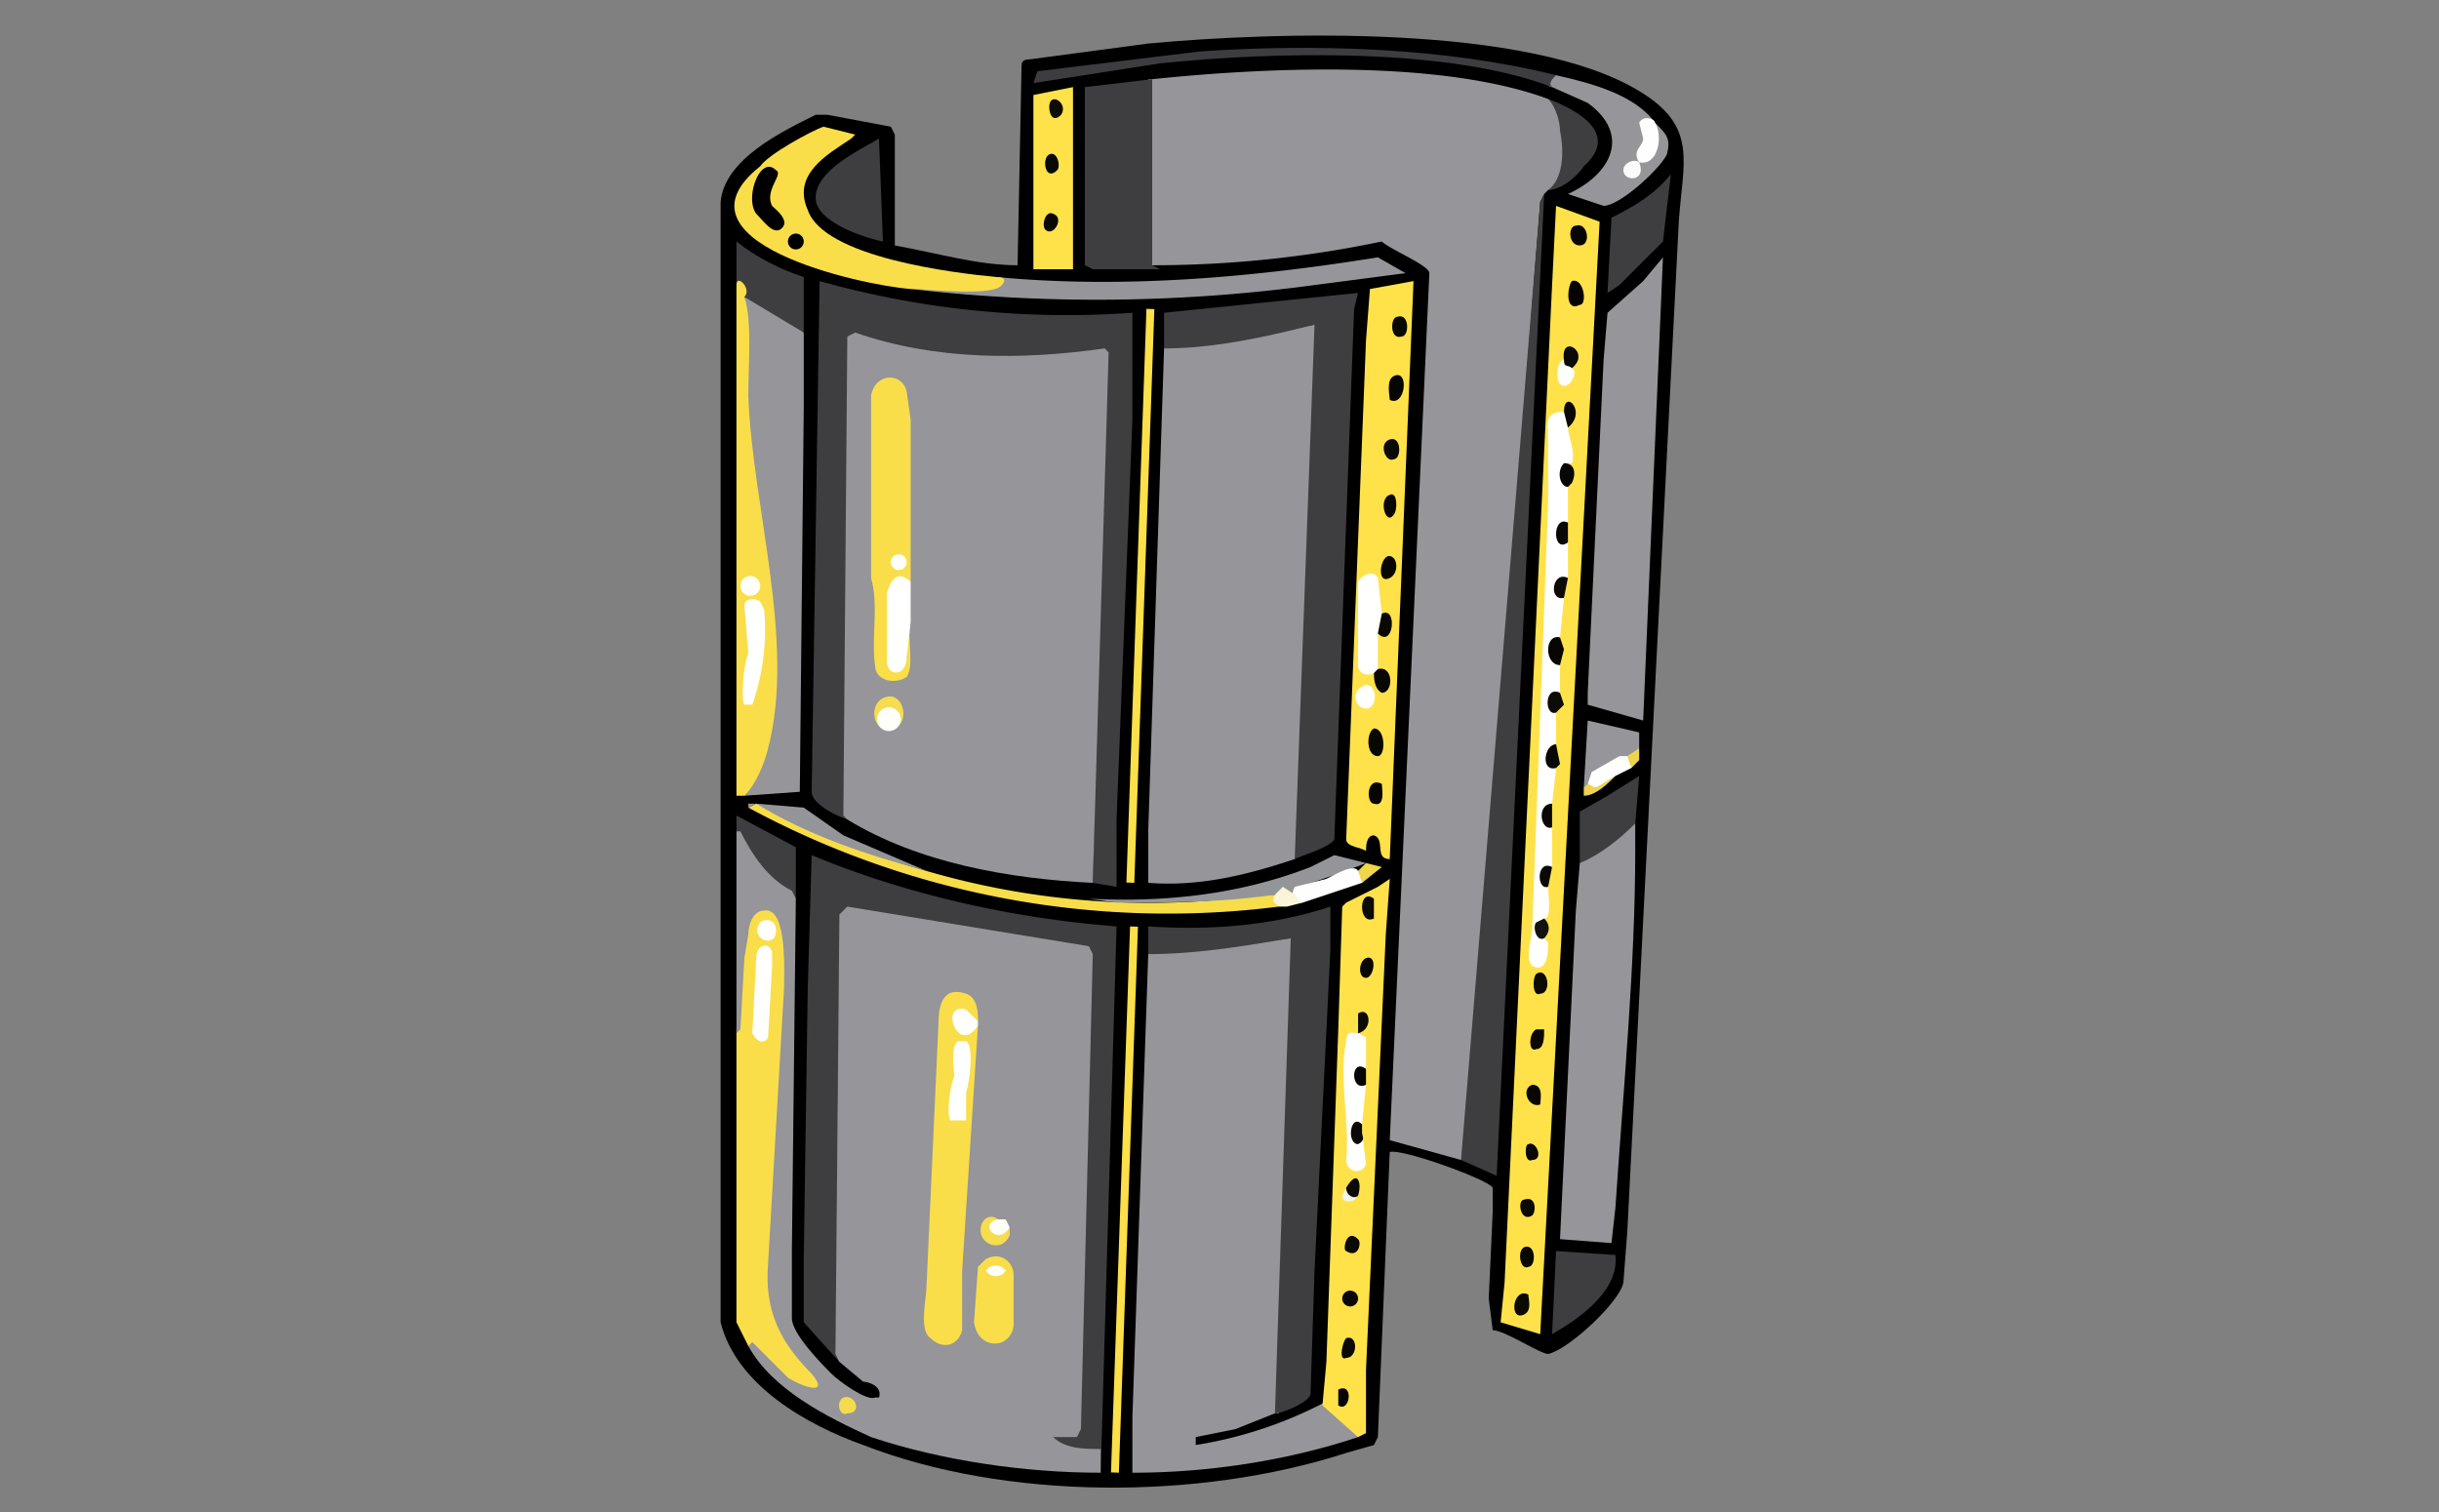<svg xmlns="http://www.w3.org/2000/svg" xmlns:xlink="http://www.w3.org/1999/xlink" xml:space="preserve" id="Layer_1" x="0" y="0" viewBox="0 0 616 382">
  <rect x="0" y="0" width="616" height="382" fill="#808080" stroke="none"/>
  <style>
    .st0,.st1,.st15,.st3,.st7{clip-path:url(#SVGID_2_)}.st1{fill:#95959a}.st3{fill:#3e3e40}.st7{fill:#ffe24a}.st15{fill:#070604}.st19{fill:#080602}.st19,.st21,.st26,.st27,.st28{clip-path:url(#SVGID_2_)}.st21{fill:#080807}.st26{fill:#0b0a03}.st27{fill:#0a0903}.st28{fill:#090802}.st29{fill:#0b0903}.st29,.st31,.st32,.st35,.st39{clip-path:url(#SVGID_2_)}.st31{fill:#080702}.st32{fill:#f8dd4a}.st35{fill:#949599}.st39{fill:#fffffe}.st43{fill:#060502}.st43,.st45,.st47,.st48,.st55{clip-path:url(#SVGID_2_)}.st45{fill:#0a0803}.st47{fill:#f9de4a}.st48{fill:#fffefc}.st55{fill:#fffefa}
  </style>
  <defs>
    <path id="SVGID_1_" d="M-76-43h759v471H-76z"/>
  </defs>
  <clipPath id="SVGID_2_">
    <use xlink:href="#SVGID_1_" overflow="visible"/>
  </clipPath>
  <path d="m351 291-3 72-1 2-7 2c-37 12-86 12-122-2-14-5-32-15-36-31V51c1-11 16-18 24-22h3l16 3 1 2v28c11 2 21 5 31 5l1-50c0-1 0-2 2-2l30-4c32-3 96-5 124 12 15 9 11 18 10 33l-13 255-1 13c-1 5-14 17-19 18-2 0-11-6-14-6l-1-8 1-22v-6c-1-2-23-10-26-9" class="st0"/>
  <path d="m415 182-14-4v-3l4-84 1-12 9-8 5-6-5 117zm-2 27v6c0 29-3 60-5 90l-1 9-13-1 4-83 1-12 1-1 12-9h1v1m5-178h-3c1 3 0 7-1 10h-1c-5 1 1 5 0 1l1-1 1-1c3 0 4-5 3-8v-1c3 3 4 4 3 8-2 4-12 13-16 13l-9-3c11-5 16-15 5-23l-9-4c-2 0-1-3 1-3 9 2 20 5 25 12" class="st1"/>
  <path fill="#3d3d3f" d="M393 19c-1 1-2 2-1 3-26-10-70-9-99-6l-32 5 1-3 41-5c29-2 62-1 90 6" clip-path="url(#SVGID_2_)"/>
  <path d="m406 74 1-19c6-3 11-6 15-11l-2 17-11 11-3 2m2 243c1 9-9 16-16 20l1-21 15 1zm5-109c-4 4-9 8-14 10v-13l7-4 8-5-1 12M391 48c4-8 3-14 0-23 8 3 18 9 9 17-2 3-6 6-9 6" class="st3"/>
  <path d="m400 199 1-17 13 3v4c-1 2-2 2-3 2v1c-4 0-8 3-10 6 1 1 0 2-1 1" class="st1"/>
  <path fill="#fefefd" d="M411 191c2-1 2 2 1 3l-4 2-3 2c-1 1-4 2-4 0l1-3 7-4h2" clip-path="url(#SVGID_2_)"/>
  <path fill="#efd24f" d="M408 196c-2 2-5 5-8 5v-2l1-1 2 1 5-3" clip-path="url(#SVGID_2_)"/>
  <path fill="#edd54b" d="M414 189v3l-2 2-1-3 3-2" clip-path="url(#SVGID_2_)"/>
  <path d="M413 215v-6 6" class="st3"/>
  <path d="M271 68h-10V24l10-2z" class="st7"/>
  <path fill="#090903" d="M267 43c-3 3-4-3-2-4s3 3 2 4" clip-path="url(#SVGID_2_)"/>
  <path fill="#0c0c04" d="M268 29c-2 2-3 0-3-2 0-4 5-1 3 2" clip-path="url(#SVGID_2_)"/>
  <path fill="#0b0803" d="M264 58c-1-1 0-5 2-4 3 1 0 6-2 4" clip-path="url(#SVGID_2_)"/>
  <path fill="#fdfefe" d="M418 31c2 3 1 11-4 10 0 1-1 0 0 0-2-3 1-4 1-6l-1-4c1-2 4-1 4 0" clip-path="url(#SVGID_2_)"/>
  <path fill="#fbfbfb" d="M414 41c2 5-4 5-4 2 0-2 3-3 4-2" clip-path="url(#SVGID_2_)"/>
  <path d="m389 337-10-3 1-10 12-252 1-20 11 4-15 281z" class="st7"/>
  <path fill="#fff" d="m395 104 1 4c0 2 2 6 1 9h-2l1 1c-2 2-1 4 0 5v9c-3 1-3 5 0 5v9c-3 1-4 3-1 5l-1 10c-3 2-2 4 0 7v7c-3 1-3 3-1 5v8c-2 2-2 4 0 6l-1 9c-2 2-3 4 0 6v10c-3 1-3 3-1 5 0 2 1 8-1 8v1c-2 0-2 4 0 4l1 1c0 2 0 8-4 6-2-2 0-7 0-10l4-107v-17c0-3-1-6 4-6" clip-path="url(#SVGID_2_)"/>
  <path fill="#fefefb" d="m395 91 2 2c2 1-1 6-3 4-1-1-1-6 1-6" clip-path="url(#SVGID_2_)"/>
  <path d="m394 161 1 3-1 4c-4 0-4-8 0-7" class="st15"/>
  <path fill="#040301" d="M397 71c3-1 4 6 2 6-4 2-3-5-2-6" clip-path="url(#SVGID_2_)"/>
  <path fill="#090807" d="M396 132v5c-4 3-4-7 0-5" clip-path="url(#SVGID_2_)"/>
  <path fill="#0b0a08" d="m396 146-1 5c-4 1-3-7 1-5" clip-path="url(#SVGID_2_)"/>
  <path d="M398 57c3-1 4 5 1 5s-3-5-1-5" class="st19"/>
  <path fill="#0b0b06" d="M395 91c-1-7 7-2 2 2-1-1-2 0-2-2" clip-path="url(#SVGID_2_)"/>
  <path d="m393 188 1 5-1 1c-4 1-3-6 0-6" class="st21"/>
  <path fill="#080707" d="M396 123c-2 0-3-4-1-6 3 0 3 3 2 5l-1 1" clip-path="url(#SVGID_2_)"/>
  <path fill="#0c0b07" d="m394 175 1 3-2 2c-3 1-3-7 1-5" clip-path="url(#SVGID_2_)"/>
  <path fill="#0b0905" d="m396 108-1-4c0-6 6 0 1 4" clip-path="url(#SVGID_2_)"/>
  <path d="M392 203v6c-3 1-4-6 0-6" class="st21"/>
  <path fill="#0a0906" d="m392 219-1 5c-3 1-3-7 1-5" clip-path="url(#SVGID_2_)"/>
  <path d="M388 246c3-2 4 5 1 5-2 1-2-4-1-5" class="st26"/>
  <path d="M388 260h2c0 2 0 5-2 5-2 1-2-4 0-5" class="st27"/>
  <path d="M385 315c3-1 3 5 1 5-2 1-3-4-1-5" class="st28"/>
  <path d="M386 327c0 1 1 4-1 5-4 2-3-7 1-5" class="st29"/>
  <path fill="#12120e" d="M390 232c2 2 1 4 0 5-2 1-3-3-2-4l2-1" clip-path="url(#SVGID_2_)"/>
  <path d="M389 279c-3 1-5-4-2-5 3 0 2 4 2 5" class="st31"/>
  <path d="M385 303c3-1 3 3 2 4-3 2-4-4-2-4" class="st29"/>
  <path d="M386 289c2-1 4 4 1 4-2 1-2-4-1-4" class="st19"/>
  <path d="M391 25c2 2 3 6 3 8 1 5 1 12-3 15l-1 1-1 2-19 241-1 1-18-5 10-219c0-2-10-6-12-8a282 282 0 0 1-59 6V20h1c29-3 73-5 100 5" class="st1"/>
  <path d="m390 49-12 248-9-4 20-242 1-2m-99-29v47l2 1h-17l-2-1V22l17-2" class="st3"/>
  <path d="M327 217c-12 4-24 7-37 6v-13l4-122 3-1 35-5 1 1-5 133-1 1zm-37 24 3-1 33-3 1 1-4 119h-1l-10 4-10 2v2a106 106 0 0 0 33-11l8 7v2c-18 6-38 9-57 9v-14l4-117" class="st1"/>
  <path d="M214 207c-3-1-9-4-9-7l2-129a231 231 0 0 0 79 8v27l-4 101v17l-6-1 3-134-10 1a160 160 0 0 1-54-5l-1 122zm-2 137-9-10v-16l1-68 1-34c24 10 51 16 77 18l-4 138v-5l-12-2c-5-4 6-2 6-4l3-121-62-10-1 114zm82-256v-9l49-5-1 4-5 134c-1 2-8 4-10 5l5-135c-12 3-25 6-38 6m28 269 4-120c-12 2-24 4-36 4v-7c15 1 31 0 46-5v11l-4 81-1 31c0 2-7 5-9 5" class="st3"/>
  <path d="M203 84v19l-1 97-14 1v-1c10-13 8-34 6-49a647 647 0 0 1-7-75l1-1h2l12 8 1 1zm49-14c32 3 65 0 96-5l7 4-23 3a409 409 0 0 1-102 1h17c2 0 7-1 5-3" class="st1"/>
  <path d="M234 220a201 201 0 0 0 85 6h3l1 3a223 223 0 0 1-134-25l2-1 3 1c13 6 26 12 40 16" class="st32"/>
  <path d="M223 61c-5-1-17-5-17-11 0-7 11-12 16-15l1 26zm-37 117V61c5 4 11 7 17 9v14l-15-9-2-3v106" class="st3"/>
  <path fill="#fce049" d="M216 150h145v2H216z" clip-path="url(#SVGID_2_)" transform="rotate(-88 288 151)"/>
  <path fill="#fcdf49" d="M215 302h138v2H215z" clip-path="url(#SVGID_2_)" transform="rotate(-88 284 303)"/>
  <path d="M345 218a236 236 0 0 1-17 6h-1c0 3-1 3-3 1l-2 1c-14 2-27 2-40 2l-7-1c19 1 38-1 56-8l6-3 8 2" class="st35"/>
  <path d="M201 227c-7-3-12-11-15-17v-4l15 8v13" class="st3"/>
  <path d="M234 220c-15-4-30-9-43-17l12 1 10 7 21 9" class="st35"/>
  <path fill="#fefefe" d="M343 220c2-1 2 2 1 3l-15 5c-3 0-3-2-2-4l8-2c2-1 7-4 8-2" clip-path="url(#SVGID_2_)"/>
  <path fill="#faf4d8" d="m322 226 2-2 3 2v-2c0 2 0 3 2 4l-4 1h-2c-1-1-2-1-1-3" clip-path="url(#SVGID_2_)"/>
  <path fill="#efd64a" d="m345 218 4 1-5 4-1-3 2-2z" clip-path="url(#SVGID_2_)"/>
  <path d="M203 103V85v18" class="st3"/>
  <path d="m191 203-2 1v-1h2" class="st35"/>
  <path d="M325 229h-2 2z" class="st32"/>
  <path d="m334 355 1-11 3-84 1-31 1-1 8-4 3-2-1 14-5 110v16l-2 1-9-8z" class="st7"/>
  <path d="m343 261 2 1v8c-3 0-3 3 0 4l-1 10c-4-1-1 7-1 2h1l1 8c-1 3-5 2-5-1 1-9-2-21 0-30 0-3 2-2 3-2" class="st39"/>
  <path d="M347 227v5c-4 2-4-8 0-5" class="st26"/>
  <path d="M340 338c3-1 3 5 0 5-2 1-1-4 0-5" class="st28"/>
  <path fill="#090808" d="M344 284v2c0 1 1 2-1 3-3 0-2-8 1-5" clip-path="url(#SVGID_2_)"/>
  <path fill="#0a0702" d="M345 242c3-1 2 5 0 5s-2-4 0-5" clip-path="url(#SVGID_2_)"/>
  <path fill="#0c0a03" d="M343 261v-5c3-2 4 4 0 5" clip-path="url(#SVGID_2_)"/>
  <path d="M345 270v4c-4 2-4-7 0-4" class="st15"/>
  <path d="M338 355v-4c4-2 3 6 0 4" class="st43"/>
  <path fill="#0c0a06" d="M343 302c-1 2-4 0-3-2 3-5 4-1 3 2" clip-path="url(#SVGID_2_)"/>
  <path d="M340 316c-1 0 0-6 3-3 1 1 0 5-3 3" class="st29"/>
  <path d="M343 328a2 2 0 1 1-4 0 2 2 0 0 1 4 0" class="st45"/>
  <path fill="#f0f6ec" d="M343 302c-1 2-4 2-4 0l1-2c0 2 2 3 3 2" clip-path="url(#SVGID_2_)"/>
  <path d="m189 340-3-6v-73c0-6 1-24 3-29 2-3 6-4 8-1 5 8 0 35 0 45l-1 17c0 12-4 33 1 43 2 4 10 12 11 13 0 4-4 3-6 2l-13-11" class="st47"/>
  <path d="M194 262c-1 2-3 1-4-1l1-19c0-4 4-4 4-1v3l-1 18" class="st39"/>
  <path d="M192 233c1-1 4-1 4 2 0 5-7 2-4-2" class="st48"/>
  <path d="M188 75c2 6 1 17 1 25 1 28 12 62 5 89-1 4-3 9-6 12h-2V72c0-3 4 1 2 3" class="st47"/>
  <path d="m192 152 1 2a57 57 0 0 1-3 24h-2c-1-2 0-11 1-13l-1-12c0-2 3-2 4-1" class="st39"/>
  <path fill="#fffef8" d="M192 148a2 2 0 1 1-5 0 2 2 0 1 1 5 0" clip-path="url(#SVGID_2_)"/>
  <path d="M230 73c-13-1-62-12-38-31 2-3 13-9 16-10l8 2-1 1c-6 4-15 9-11 18 4 12 37 16 48 17 2 0 2 1 1 2-2 3-19 1-23 1" class="st47"/>
  <path d="M196 43c2 1-3 5-1 9 1 1 5 4 2 6-2 1-4-2-6-4-3-4 1-15 5-11m7 18a2 2 0 1 1-4 0 2 2 0 0 1 4 0" class="st0"/>
  <path d="m201 227-1 89v17c0 4 8 12 10 14s9 7 11 6h1c1-3-3-4-4-4l-6-5-1-2 1-111 2-2 61 10 1 2-3 120-1 2h-6c3 3 8 3 12 3v6c-19 0-40-3-58-9-11-5-25-12-31-23l1-1 9 9c3 2 11 5 6-1-8-8-12-16-11-28l4-69c0-4 1-21-5-20-3 0-4 4-4 6l-1 6-1 18-1 1v-51h1c3 6 7 12 13 15l1 2z" class="st1"/>
  <path fill="#f6dc4f" d="M252 308c-2 2-1 3 0 3l3-1v2c-2 5-9 2-7-3 1-2 3-2 4-1" clip-path="url(#SVGID_2_)"/>
  <path fill="#fefef9" d="M252 308h2l1 2c-3 5-8-1-3-2" clip-path="url(#SVGID_2_)"/>
  <path fill="#f4db4e" d="M213 353c3-1 5 4 1 4-2 1-3-3-1-4" clip-path="url(#SVGID_2_)"/>
  <path d="M247 258h-1c-7-8-6 8 0 1h1l-4 62v15c-1 4-5 5-8 2-3-2-1-10-1-13l3-66c0-5 1-10 7-8 3 1 3 5 3 7" class="st47"/>
  <path fill="#fffffd" d="M247 258v1c-5 8-10-6-3-4l3 3" clip-path="url(#SVGID_2_)"/>
  <path d="M242 263h2c2 1 1 10 0 13v7h-4c-1-2 0-9 1-11 0-2-1-8 1-9" class="st39"/>
  <path d="M249 318c4-2 7 1 7 4v13c-1 6-9 6-10-1l1-14 2-2" class="st47"/>
  <path d="M254 321a3 3 0 0 1-5 0 3 3 0 0 1 5 0" class="st48"/>
  <path d="m357 71-6 146c-4 0-1-5-4-6-2 0-2 3-2 4-1-1-5-1-5-3l5-126 1-13 11-2z" class="st7"/>
  <path d="m349 155-1 5v9c1 1 0 1-1 1-2 1-4 0-4-2v-21c1-2 4-3 5-1l1 9" class="st39"/>
  <path fill="#080802" d="M347 184c3 0 3 7 1 7-3 0-3-6-1-7" clip-path="url(#SVGID_2_)"/>
  <path d="M345 173c3 0 3 6 0 6s-4-5 0-6" class="st55"/>
  <path fill="#070502" d="M351 101c0-1-1-5 1-6 4-2 3 8-1 6" clip-path="url(#SVGID_2_)"/>
  <path d="M349 155c4-2 3 9-1 5l1-5m4-75c3-1 3 5 1 5-3 1-3-5-1-5" class="st45"/>
  <path d="M351 111c3-1 3 5 1 5-2 1-4-4-1-5" class="st27"/>
  <path d="m347 170 1-1c4-1 4 6 1 6-2-1-2-4-2-5" class="st45"/>
  <path d="M352 141c1 1 1 4-1 5-4 2-2-8 1-5" class="st31"/>
  <path fill="#0a0802" d="M352 130c-2 3-4-4-1-5 2-1 2 4 1 5" clip-path="url(#SVGID_2_)"/>
  <path d="M349 198c0 1 1 6-2 5-2 0-2-7 2-5" class="st43"/>
  <path d="m214 207-1-1 1-121 2-1c20 7 42 7 63 4l1 1-4 134c-21-1-44-5-62-16" class="st1"/>
  <path d="m230 147-3-1c-2 1-2 15-2 17 0 4 1 10 4 3v-8l1-1c-1 4 1 11-1 14-3 2-8 1-8-3-1-7 1-15-1-22v-46c1-6 8-6 9-1l1 7v41" class="st47"/>
  <path d="M230 147v10l-1 9c0 5-5 5-5 1v-17c1-4 3-6 6-3" class="st39"/>
  <path d="M229 142a2 2 0 1 1-4 0 2 2 0 0 1 4 0" class="st55"/>
  <path fill="#f5dc50" d="M224 176c4-1 6 6 2 8-6 2-7-7-2-8" clip-path="url(#SVGID_2_)"/>
  <path fill="#fffef9" d="M227 180a3 3 0 1 1-5 0 3 3 0 0 1 5 0" clip-path="url(#SVGID_2_)"/>
</svg>
